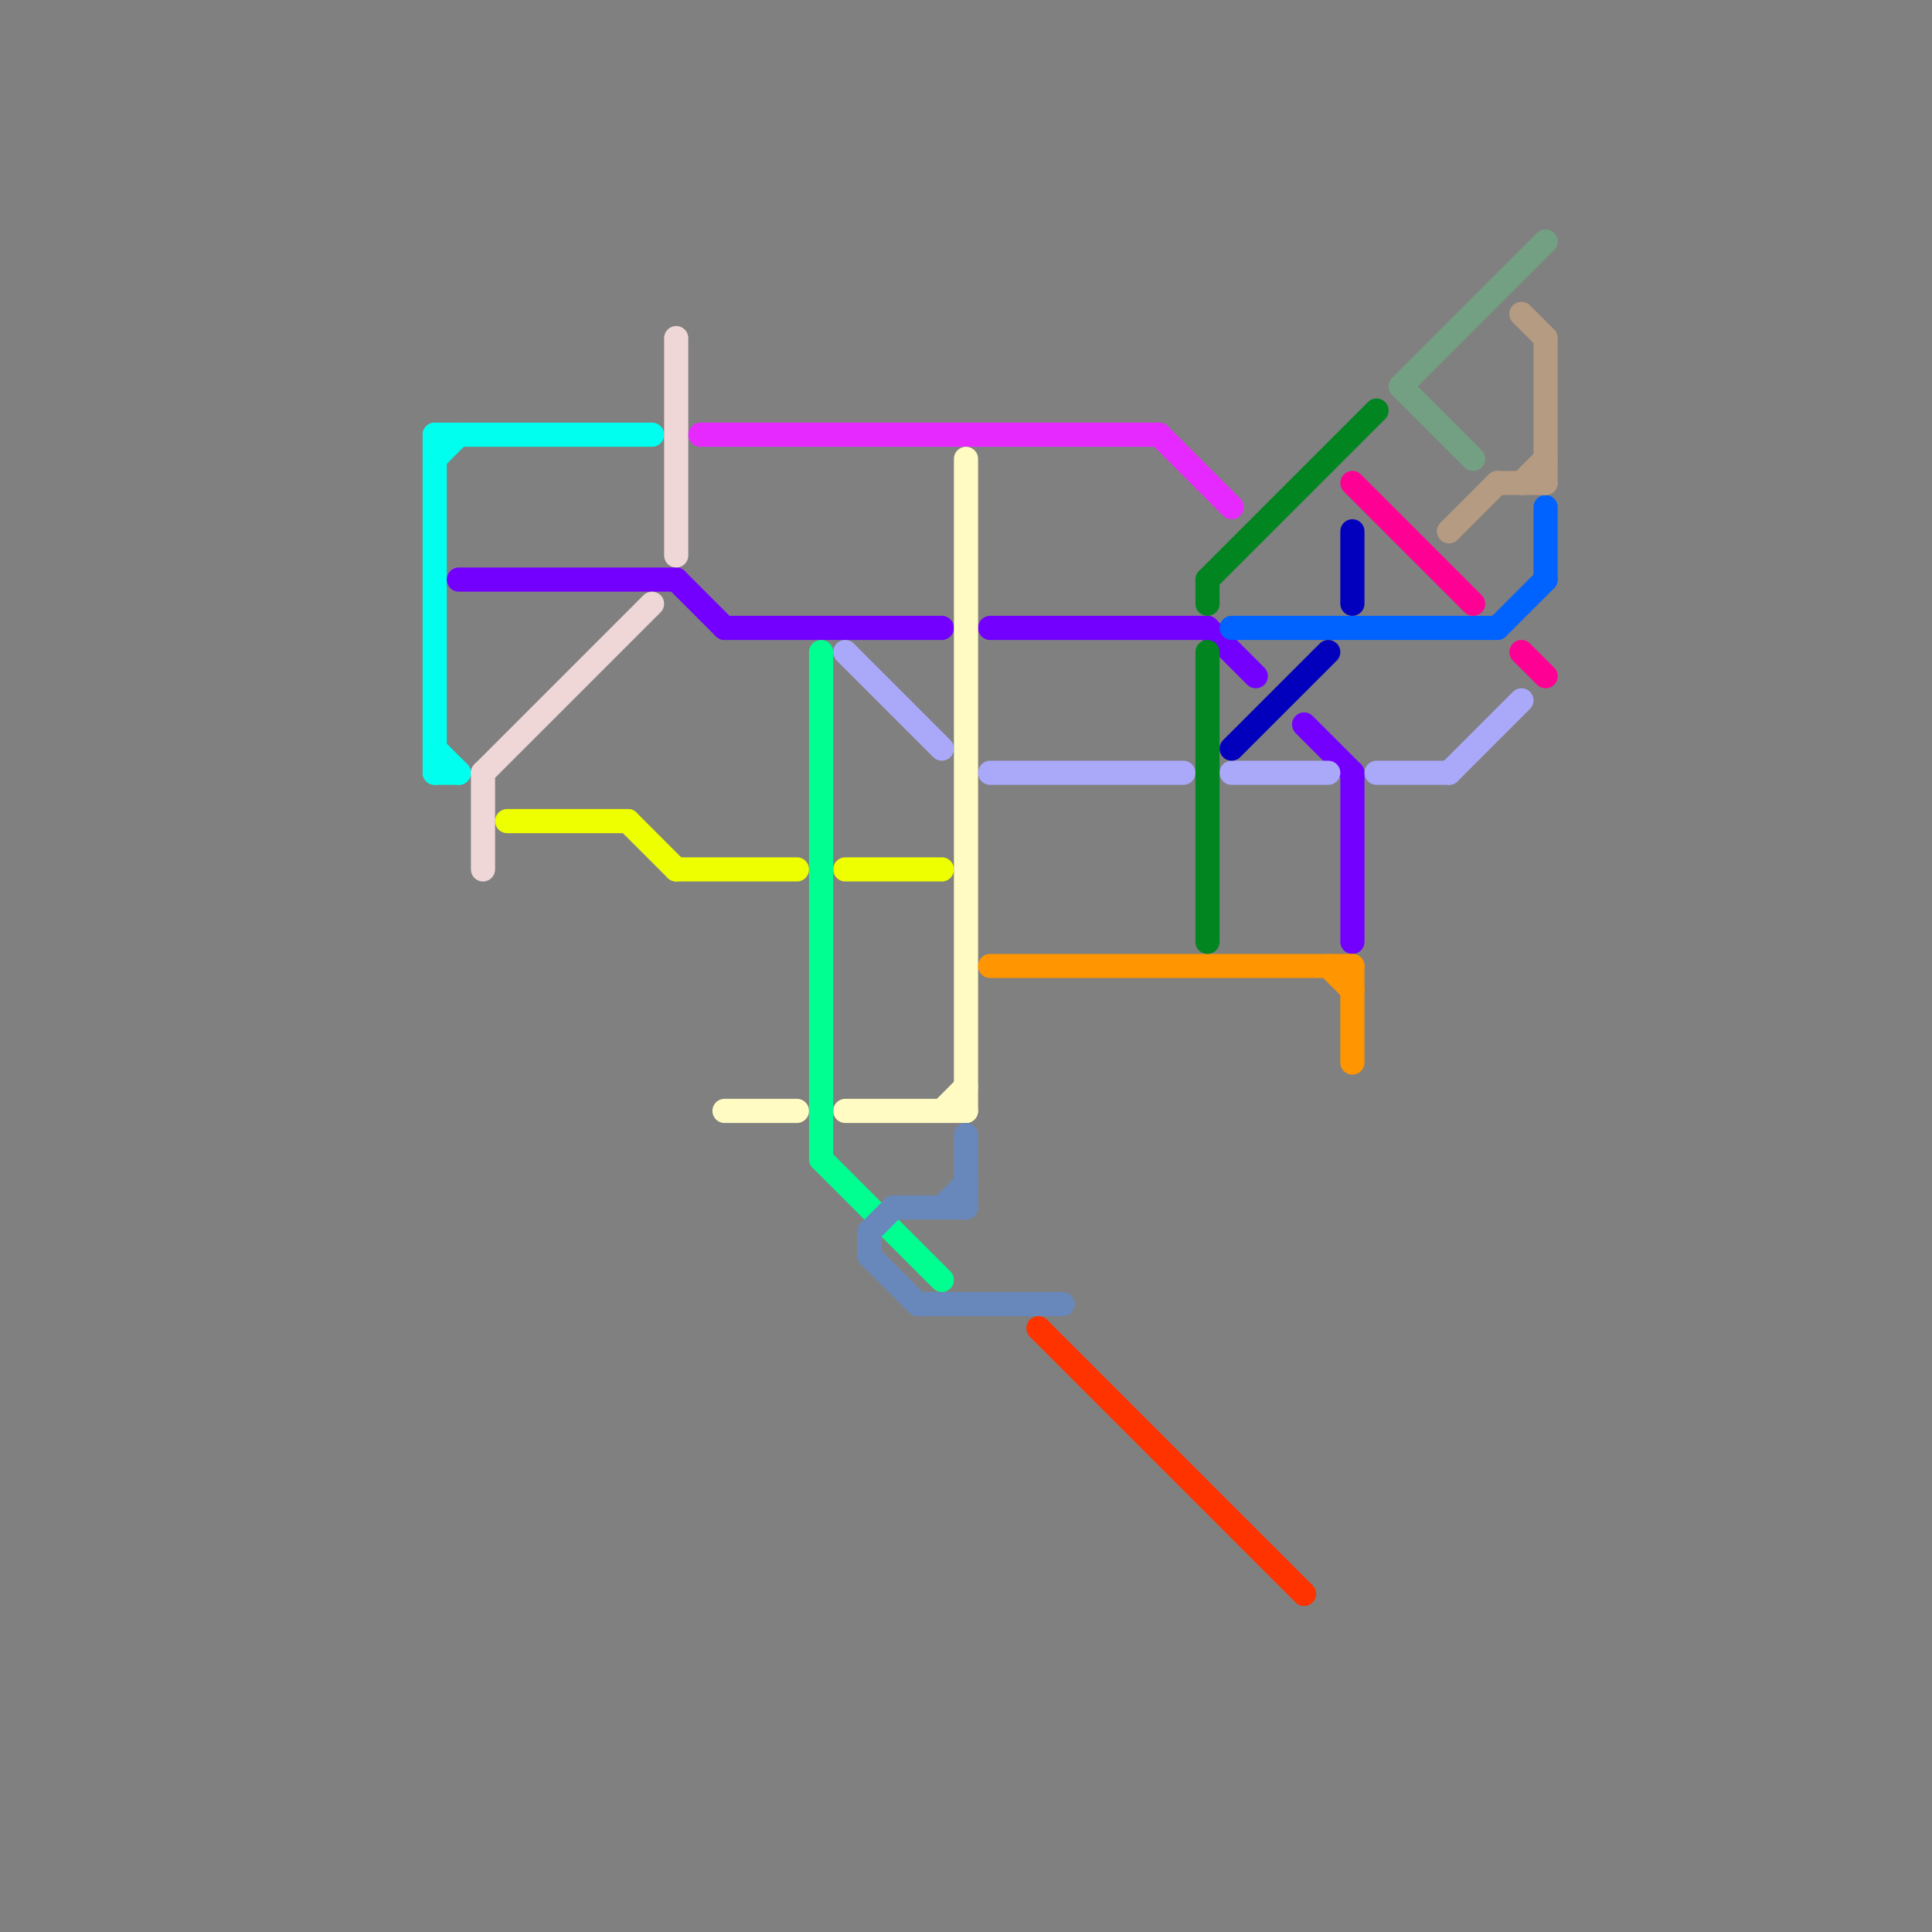 
<svg version="1.1" xmlns="http://www.w3.org/2000/svg" viewBox="0 0 80 80">
<rect x="0" y="0" width="80" height="80" fill="#808080" stroke="none"/>
<style>text { font: 1px Helvetica; font-weight: 600; white-space: pre; dominant-baseline: central; } line { stroke-width: 1; fill: none; stroke-linecap: round; stroke-linejoin: round; } .c0 { stroke: #00ffee } .c1 { stroke: #7300ff } .c2 { stroke: #efd7d7 } .c3 { stroke: #eeff00 } .c4 { stroke: #e629ff } .c5 { stroke: #fffbc2 } .c6 { stroke: #00ff91 } .c7 { stroke: #aaa9f9 } .c8 { stroke: #6888bb } .c9 { stroke: #ff9500 } .c10 { stroke: #ff3300 } .c11 { stroke: #008521 } .c12 { stroke: #0062ff } .c13 { stroke: #0300bd } .c14 { stroke: #ff0095 } .c15 { stroke: #73a082 } .c16 { stroke: #b59b82 }</style><defs><g id="wm-xf"><circle r="1.2" fill="#000"/><circle r="0.9" fill="#fff"/><circle r="0.6" fill="#000"/><circle r="0.3" fill="#fff"/></g><g id="wm"><circle r="0.6" fill="#000"/><circle r="0.3" fill="#fff"/></g></defs><line class="c0" x1="18" y1="18" x2="27" y2="18"/><line class="c0" x1="18" y1="19" x2="19" y2="18"/><line class="c0" x1="18" y1="31" x2="19" y2="32"/><line class="c0" x1="18" y1="18" x2="18" y2="32"/><line class="c0" x1="18" y1="32" x2="19" y2="32"/><line class="c1" x1="56" y1="32" x2="56" y2="39"/><line class="c1" x1="30" y1="26" x2="39" y2="26"/><line class="c1" x1="50" y1="26" x2="52" y2="28"/><line class="c1" x1="28" y1="24" x2="30" y2="26"/><line class="c1" x1="54" y1="30" x2="56" y2="32"/><line class="c1" x1="19" y1="24" x2="28" y2="24"/><line class="c1" x1="41" y1="26" x2="50" y2="26"/><line class="c2" x1="20" y1="32" x2="27" y2="25"/><line class="c2" x1="20" y1="32" x2="20" y2="36"/><line class="c2" x1="28" y1="14" x2="28" y2="23"/><line class="c3" x1="28" y1="36" x2="33" y2="36"/><line class="c3" x1="35" y1="36" x2="39" y2="36"/><line class="c3" x1="21" y1="34" x2="26" y2="34"/><line class="c3" x1="26" y1="34" x2="28" y2="36"/><line class="c4" x1="29" y1="18" x2="48" y2="18"/><line class="c4" x1="48" y1="18" x2="51" y2="21"/><line class="c5" x1="30" y1="46" x2="33" y2="46"/><line class="c5" x1="40" y1="19" x2="40" y2="46"/><line class="c5" x1="35" y1="46" x2="40" y2="46"/><line class="c5" x1="39" y1="46" x2="40" y2="45"/><line class="c6" x1="34" y1="27" x2="34" y2="48"/><line class="c6" x1="34" y1="48" x2="39" y2="53"/><line class="c7" x1="57" y1="32" x2="60" y2="32"/><line class="c7" x1="41" y1="32" x2="49" y2="32"/><line class="c7" x1="60" y1="32" x2="63" y2="29"/><line class="c7" x1="51" y1="32" x2="55" y2="32"/><line class="c7" x1="35" y1="27" x2="39" y2="31"/><line class="c8" x1="36" y1="51" x2="36" y2="52"/><line class="c8" x1="36" y1="51" x2="37" y2="50"/><line class="c8" x1="40" y1="47" x2="40" y2="50"/><line class="c8" x1="39" y1="50" x2="40" y2="49"/><line class="c8" x1="36" y1="52" x2="38" y2="54"/><line class="c8" x1="38" y1="54" x2="44" y2="54"/><line class="c8" x1="37" y1="50" x2="40" y2="50"/><line class="c9" x1="56" y1="40" x2="56" y2="44"/><line class="c9" x1="41" y1="40" x2="56" y2="40"/><line class="c9" x1="55" y1="40" x2="56" y2="41"/><line class="c10" x1="43" y1="55" x2="54" y2="66"/><line class="c11" x1="50" y1="24" x2="50" y2="25"/><line class="c11" x1="50" y1="24" x2="57" y2="17"/><line class="c11" x1="50" y1="27" x2="50" y2="39"/><line class="c12" x1="64" y1="21" x2="64" y2="24"/><line class="c12" x1="51" y1="26" x2="62" y2="26"/><line class="c12" x1="62" y1="26" x2="64" y2="24"/><line class="c13" x1="51" y1="31" x2="55" y2="27"/><line class="c13" x1="56" y1="22" x2="56" y2="25"/><line class="c14" x1="63" y1="27" x2="64" y2="28"/><line class="c14" x1="56" y1="20" x2="61" y2="25"/><line class="c15" x1="58" y1="16" x2="64" y2="10"/><line class="c15" x1="58" y1="16" x2="61" y2="19"/><line class="c16" x1="63" y1="20" x2="64" y2="19"/><line class="c16" x1="60" y1="22" x2="62" y2="20"/><line class="c16" x1="62" y1="20" x2="64" y2="20"/><line class="c16" x1="64" y1="14" x2="64" y2="20"/><line class="c16" x1="63" y1="13" x2="64" y2="14"/>
</svg>
